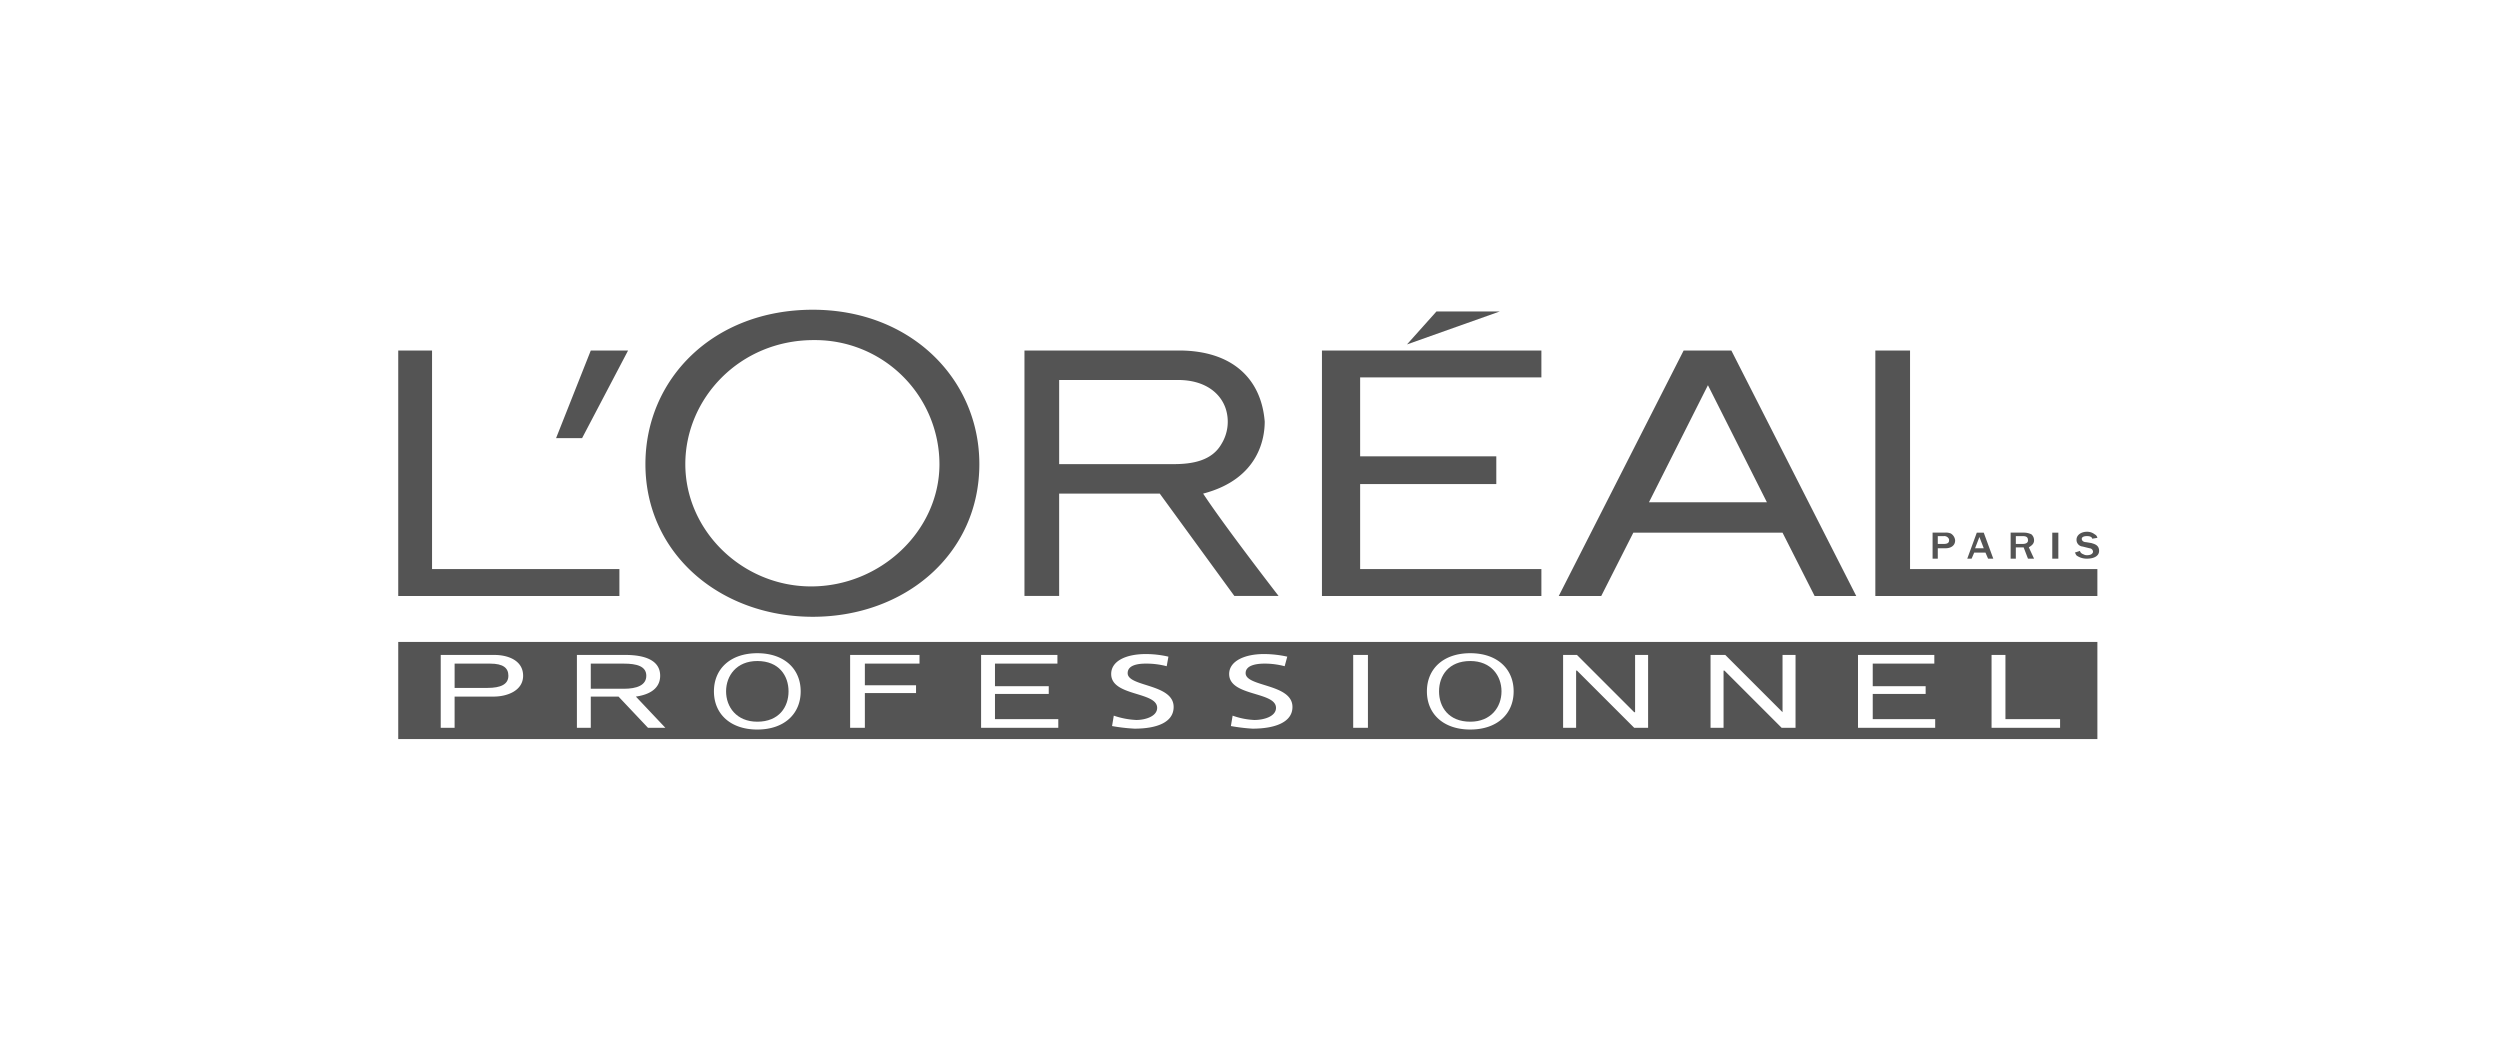 <svg xmlns="http://www.w3.org/2000/svg" xmlns:xlink="http://www.w3.org/1999/xlink" width="791" height="332.778" viewBox="0 0 791 332.778">
  <defs>
    <clipPath id="clip-path">
      <rect id="Rectangle_1491" data-name="Rectangle 1491" width="538.16" height="135.842" fill="#545454"/>
    </clipPath>
    <clipPath id="clip-L_oreal">
      <rect width="791" height="332.778"/>
    </clipPath>
  </defs>
  <g id="L_oreal" data-name="L’oreal" clip-path="url(#clip-L_oreal)">
    <g id="Group_1788" data-name="Group 1788" transform="translate(126 98)">
      <g id="Group_1787" data-name="Group 1787" clip-path="url(#clip-path)">
        <path id="Path_324" data-name="Path 324" d="M1396.1,467.858c-6.862,0-9.881,4.665-9.881,9.6s3.02,9.6,9.881,9.6c6.59,0,9.881-4.665,9.881-9.6s-3.291-9.6-9.881-9.6" transform="translate(-1056.905 -356.712)" fill="#545454"/>
        <path id="Path_325" data-name="Path 325" d="M446.534,467.858c-6.584,0-9.881,4.665-9.881,9.6s3.3,9.6,9.881,9.6c6.862,0,9.881-4.665,9.881-9.6s-3.019-9.6-9.881-9.6" transform="translate(-332.92 -356.712)" fill="#545454"/>
        <path id="Path_326" data-name="Path 326" d="M274.017,475.16c0-3.016-3.019-3.839-7.136-3.839h-10.43v7.956h10.43c4.117,0,7.136-1.094,7.136-4.117" transform="translate(-195.527 -359.352)" fill="#545454"/>
        <path id="Path_327" data-name="Path 327" d="M0,442.438v30.734H537.612V442.438Zm30.186,17.291H17.837v9.881H13.446V446.554H30.46c4.117,0,9.055,1.648,9.055,6.585,0,4.671-4.939,6.591-9.33,6.591m48.846,9.881-9.33-9.881H60.924v9.881H56.533V446.554H71.9c5.491,0,10.978,1.371,10.978,6.585,0,3.019-1.923,5.765-7.684,6.591l9.33,9.881Zm34.583.545c-8.507,0-13.723-4.942-13.723-12.078s5.216-12.072,13.723-12.072,13.723,4.942,13.723,12.072-5.213,12.078-13.723,12.078m51.32-20.856H147.643v6.859h16.191v2.468H147.643v10.984h-4.665V446.554h21.956Zm43.909,20.311H184.416V446.554h24.153V449.3H188.81v7.136h17.014V458.9H188.81v7.962h20.034Zm24.147.268a56,56,0,0,1-7.136-.826l.548-3.291a25.361,25.361,0,0,0,7.133,1.371c2.745,0,6.588-1.094,6.588-3.839,0-5.216-14.543-3.568-14.543-10.707,0-4.116,4.665-6.313,10.975-6.313a31.642,31.642,0,0,1,7.133.826l-.542,3.023a25.507,25.507,0,0,0-6.587-.826c-2.745,0-5.765.549-5.765,3.02,0,4.388,14.546,3.291,14.546,10.7,0,4.942-5.487,6.862-12.349,6.862m37.325,0a57.889,57.889,0,0,1-6.862-.826l.548-3.291a23.37,23.37,0,0,0,6.865,1.371c3.019,0,6.859-1.094,6.859-3.839,0-5.216-14.82-3.568-14.82-10.707,0-4.116,4.939-6.313,10.978-6.313a34.044,34.044,0,0,1,7.407.826l-.823,3.023a24.921,24.921,0,0,0-6.313-.826c-2.745,0-6.036.549-6.036,3.02,0,4.388,14.817,3.291,14.817,10.7,0,4.942-5.759,6.862-12.621,6.862m36.5-.268H302.15V446.554h4.665Zm32.383.545c-8.51,0-13.721-4.942-13.721-12.078s5.21-12.072,13.721-12.072,13.72,4.942,13.72,12.072-5.21,12.078-13.72,12.078m56.262-.545h-4.394L372.952,451.5h-.271v18.114h-4.117V446.554h4.388l18.114,18.114h.277V446.554h4.116Zm46.649,0h-4.394L419.607,451.5h-.274v18.114h-4.116V446.554h4.662l18.114,18.114V446.554h4.117Zm44.184,0H461.871V446.554h24.15V449.3H466.535v7.136h16.74V458.9h-16.74v7.962h19.756Zm39.519,0H504.129V446.554h4.394v20.311H525.81Z" transform="translate(0 -337.331)" fill="#545454"/>
        <path id="Path_328" data-name="Path 328" d="M86.344,471.321H75.094v7.684H85.521c4.117,0,6.585-1.1,6.585-3.845,0-2.468-1.645-3.839-5.762-3.839" transform="translate(-57.254 -359.352)" fill="#545454"/>
        <path id="Path_329" data-name="Path 329" d="M1425.121,73.385h1.919a1.6,1.6,0,0,1,1.371.554.994.994,0,0,1,.277.82c0,.549-.277,1.1-1.648,1.1h-1.919Zm0,7.136V77.23h2.468c1.648,0,3.02-.826,3.02-2.474a2.815,2.815,0,0,0-1.371-2.2,4.1,4.1,0,0,0-1.919-.271h-3.845v8.233h1.649Zm11.8-3.291,1.371-3.568,1.371,3.568Zm2.742-4.939h-2.2l-3.02,8.233h1.377l.82-1.92h3.568l.826,1.92h1.648Zm10.152,1.094h2.2c1.371,0,1.648.554,1.648,1.371s-.826,1.1-1.648,1.1h-2.2Zm5.765,7.136-1.649-3.568c.277-.271,1.649-.826,1.649-2.2a2.5,2.5,0,0,0-.826-1.92,5.44,5.44,0,0,0-2.468-.549h-4.117v8.233h1.642V76.953h2.474l1.371,3.568Zm5.764-8.23h1.92v8.23h-1.92Zm8.781,5.765c0,.271.271.82,1.094,1.094a2.074,2.074,0,0,0,1.1.277c1.642,0,1.919-.826,1.919-1.1a1.148,1.148,0,0,0-1.094-1.094l-2.2-.549a2.1,2.1,0,0,1-1.926-2.2c0-1.371,1.371-2.474,3.3-2.474a3.824,3.824,0,0,1,2.468.826,1.483,1.483,0,0,1,.826,1.1l-1.649.271c0-.271-.271-.826-1.642-.826s-1.648.555-1.648.826c0,.826.826,1.094,1.371,1.094l1.648.277c.826.277,2.468.548,2.468,2.474,0,1.642-1.642,2.468-3.839,2.468a5.534,5.534,0,0,1-3.02-.826c-.548-.271-.548-.826-.826-1.094ZM1230.272,92.325H1299.7v-8.51H1242.35v-26.9h43.084V48.138H1242.35V23.165H1299.7V14.658h-69.43V92.325ZM1266.5,2.309l-9.333,10.43,29.366-10.43Z" transform="translate(-938.004 -1.76)" fill="#545454" fill-rule="evenodd"/>
        <path id="Path_330" data-name="Path 330" d="M478.336,82.054V12.9H467.358V90.564h70.253v-8.51ZM406.706,12.9,367.193,90.564h13.443l10.152-20.034h47.2l10.152,20.034h13.172L421.8,12.9ZM395.728,60.924,414.39,23.876l18.663,37.048ZM254.672,58.178c17.843-4.665,19.485-17.84,19.485-22.779-1.094-13.72-10.427-22.5-27.167-22.5H198.14V90.561h10.975V58.178h31.835l23.6,32.383h13.994S261.534,68.608,254.672,58.178Zm-9.333-9.33H209.118V22.227h37.6c8.507,0,13.446,4.117,15.091,9.055a13.457,13.457,0,0,1-1.371,11.249C257.418,47.752,251.379,48.849,245.34,48.849ZM131.177,0C99.617,0,78.212,21.953,78.212,48.849c0,28.263,23.6,48.3,52.965,48.3,29.092,0,52.691-19.762,52.691-48.3C183.868,21.953,162.189,0,131.177,0Zm-.549,87.542c-21.682,0-39.793-17.559-39.793-38.693,0-20.859,17.288-39.242,40.616-39.242a39.353,39.353,0,0,1,39.793,39.242C171.244,69.982,152.585,87.542,130.628,87.542ZM49.945,40.616h8.233L72.724,12.9h-11.8ZM10.7,82.054V12.9H0V90.564H69.979v-8.51Z" fill="#545454" fill-rule="evenodd"/>
      </g>
    </g>
  </g>
</svg>
